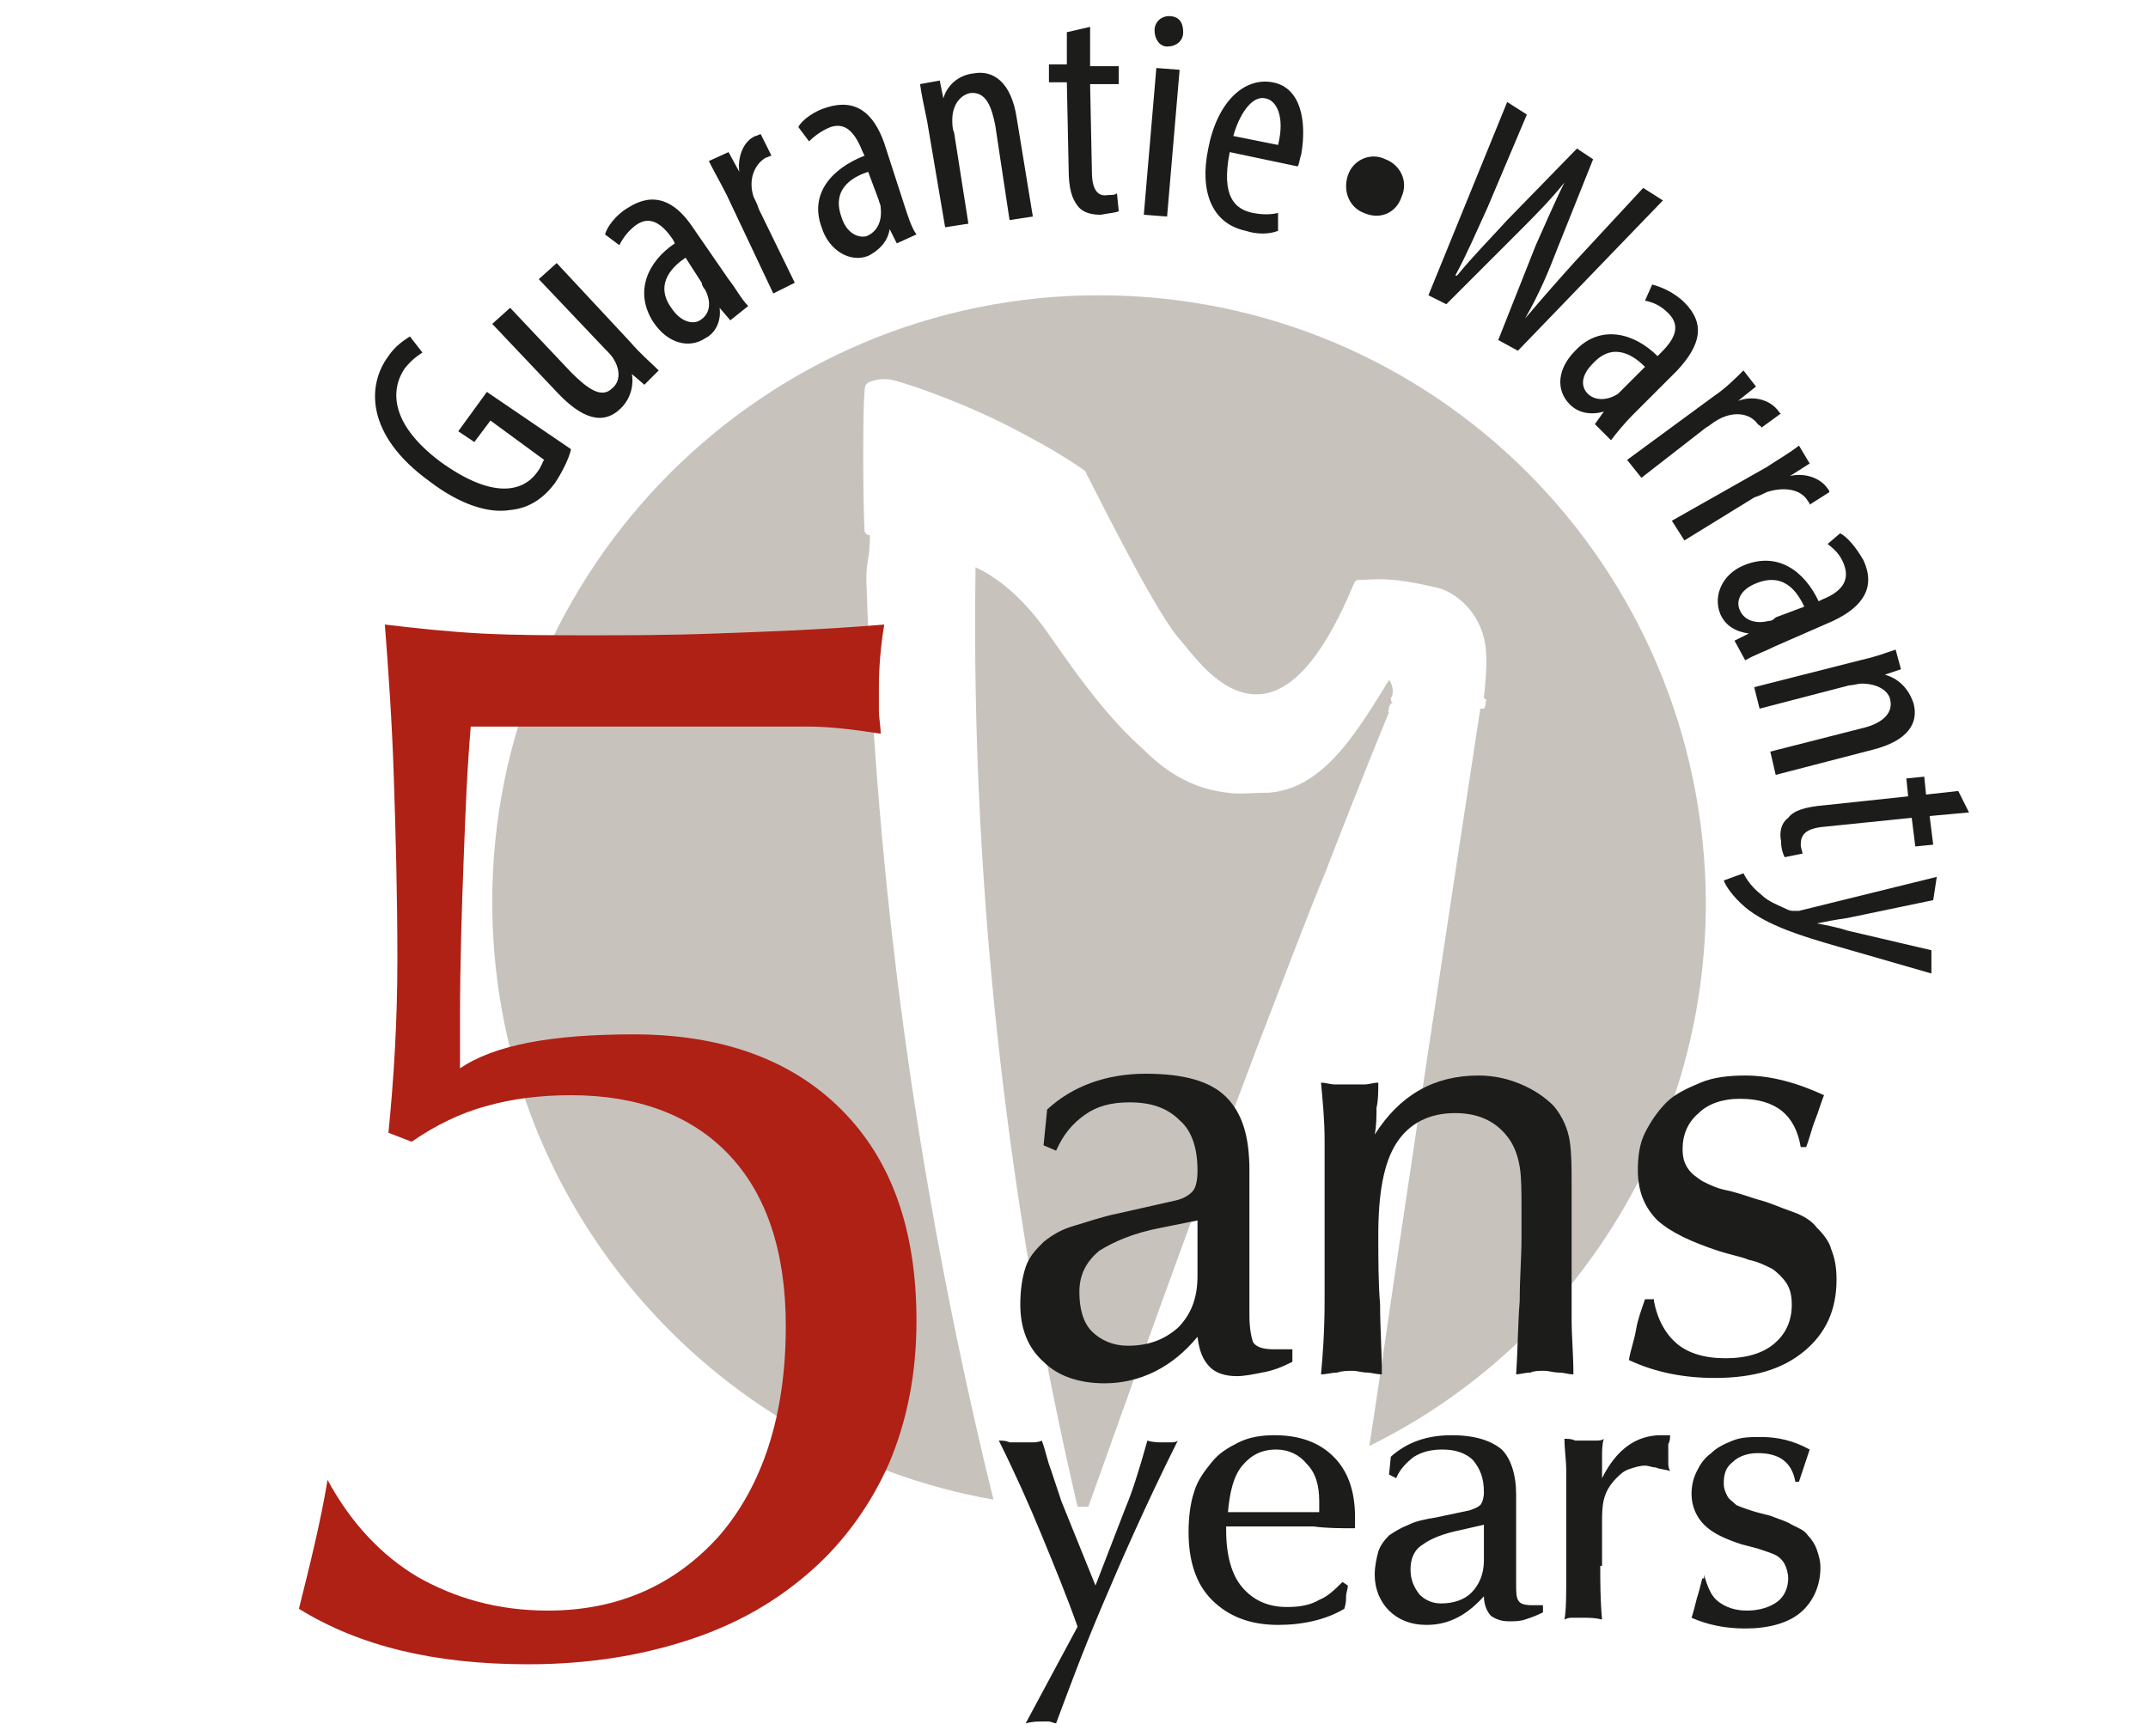 <svg height="97" viewBox="0 0 120 97" width="120" xmlns="http://www.w3.org/2000/svg"><g fill="none" transform="translate(16)"><path d="m45.4 16.5c-18.7 0-33.9 15.2-33.9 33.9 0 16.7 12.1 30.6 28 33.4-5.8-23.6-6.8-42.2-7.1-51.4 0-1.2.2-1.1.2-2.5-.1 0-.2 0-.3-.2-.1-2-.1-6.9 0-7.8 0-.4.1-.5.4-.6s.8-.2 1.4 0c.8.2 4 1.3 6.8 2.8 1.7.9 2.7 1.5 3.7 2.2 0 0 .1.1.1.2.1.1 3.6 7.3 5.1 9.1.8.9 2.3 3.2 4.4 3.2s3.9-2.5 5.4-6.1c.1-.2.1-.3.4-.3.9 0 1.5-.2 4.1.4.7.1 2.1.8 2.7 2.5.3.9.3 1.8.1 3.7.1.1.2.1.1.2 0 .1 0 .3-.1.4h-.2s-2.4 15.6-4.7 31.1c-.5 3.4-1 6.9-1.5 10.1 11.2-5.5 18.8-17.1 18.8-30.4-.1-18.8-15.2-33.9-33.9-33.9z" fill="#c8c2bd"/><path d="m61.6 38c-.5.8-1.2 2-2.1 3.2-1.2 1.6-2.7 3-4.7 3.1-1 0-1.5.1-2.2 0-1.8-.2-3.3-1-4.7-2.4-1.9-1.7-3.4-3.7-5.2-6.3-1.3-1.9-2.7-3.2-4.2-3.9-.3 19.1 2.1 37.1 5.7 52.5h.6c.9-2.5 3.3-9.3 6.1-16.9 1.1-2.8 2.2-5.8 3.3-8.7 1.4-3.6 2.7-7.1 3.9-10 2-5.2 3.5-8.8 3.5-8.8-.1 0 0-.1 0-.3.1-.2.1-.2.2-.2-.1-.1-.1-.2-.1-.3.2-.2.1-.8-.1-1z" fill="#c8c2bd"/><path d="m15.9 25.1c-.1.5-.5 1.3-.9 1.9-.6.8-1.4 1.4-2.5 1.5-1.2.2-2.8-.3-4.5-1.6-3.6-2.6-3.5-5.4-2.3-7 .4-.6.9-.9 1.2-1.1l.7.9c-.3.2-.6.4-1 .9-.8 1.2-.8 3.1 2 5.2 2.9 2.1 4.6 1.7 5.4.6.3-.4.3-.6.4-.7l-3-2.2-.9 1.2-.9-.6 1.6-2.2zm3.3-6c.6.7 1.2 1.2 1.6 1.6l-.8.8-.7-.6c.1.5 0 1.3-.6 1.9-1 1-2.2.6-3.6-.9l-3.6-3.8 1-.9 3.4 3.6c.9.9 1.7 1.5 2.3.9.6-.5.3-1.3.1-1.6-.1-.2-.3-.4-.5-.6l-3.7-3.9 1-.9zm5.6-1.2-.6-.7c.1.7-.2 1.4-.8 1.7-.9.6-2.1.3-2.9-.9-1.1-1.7-.3-3.4 1.2-4.4l-.1-.2c-.6-.9-1.3-1.4-2.1-.8-.4.3-.7.7-.9 1.1l-.8-.6c.1-.4.6-1.1 1.3-1.5 1.4-.9 2.6-.4 3.6 1.1l2 2.9c.4.5.7 1.1 1.1 1.5zm-2.5-3.5c-.6.4-1.8 1.4-.8 2.8.6.9 1.3.9 1.6.7.5-.3.7-.9.3-1.7-.1-.1-.2-.3-.2-.4zm2.3-3.5c-.3-.6-.7-1.3-1-1.9l1.1-.5.6 1.1c-.1-.8.2-1.7.9-2 .1 0 .2-.1.3-.1l.6 1.2c-.1 0-.2.1-.3.1-.7.4-1 1.3-.7 2.2.1.2.2.4.3.7l2 4.1-1.2.6zm9.5 2.7-.4-.8c-.1.7-.6 1.2-1.2 1.5-1 .4-2.2-.3-2.6-1.6-.7-1.9.6-3.3 2.4-4l-.1-.2c-.4-1-.9-1.7-1.8-1.4-.5.2-.9.5-1.2.8l-.6-.8c.2-.4.9-.9 1.6-1.1 1.6-.5 2.6.3 3.2 2l1.1 3.4c.2.6.4 1.3.7 1.7zm-1.6-4c-.6.2-2.1.8-1.5 2.5.3 1 1 1.2 1.4 1.1.5-.2.9-.7.8-1.6 0-.2-.1-.3-.1-.4zm3.3-2.8c-.2-1-.3-1.4-.4-2.1l1.1-.2.2 1c.2-.7.8-1.3 1.7-1.4 1.1-.2 2.1.5 2.4 2.5l.9 5.5-1.3.2-.8-5.3c-.2-1-.5-1.9-1.4-1.8-.5.1-1 .6-1 1.5 0 .2 0 .5.1.7l.8 5.1-1.3.2zm9.1-5.3v2.2h1.6v1h-1.6l.1 4.9c0 1.1.4 1.4.9 1.3.2 0 .4 0 .5-.1l.1 1c-.2.1-.5.1-1 .2-.5 0-1-.1-1.3-.5s-.5-.9-.5-2.1l-.1-4.8h-1v-1h1v-1.8zm3 10.5.7-8.2 1.3.1-.7 8.2zm2.2-10.2c0 .5-.4.8-.9.8-.4 0-.7-.4-.7-.9s.4-.8.8-.8c.6 0 .8.4.8.9zm2.6 6.7c-.5 2.5.3 3.2 1.3 3.4.5.1 1 .1 1.4 0v1c-.5.2-1.2.2-1.8 0-1.9-.4-2.6-2.2-2.1-4.6.5-2.6 2-4 3.6-3.7s1.9 2.2 1.6 4c-.1.3-.1.5-.2.7zm2.7-.4c.4-1.6-.1-2.5-.7-2.6-.8-.2-1.5 1-1.8 2.1zm3.9 1.7c.3-.9 1.3-1.3 2.1-.9.8.3 1.3 1.2.9 2.1-.3.9-1.2 1.3-2.1.9-.8-.3-1.2-1.2-.9-2.1zm4.5 6.7 4.4-10.8 1.1.7-2.2 5.2c-.6 1.3-1.1 2.5-1.8 3.8h.1c.9-1.1 1.8-2 2.8-3.1l3.9-4 .9.6-2 5c-.5 1.3-1 2.5-1.8 3.9 1.1-1.3 1.9-2.2 2.8-3.2l3.8-4.1 1.1.7-8.1 8.4-1.1-.6 2.1-5.3c.5-1.1 1-2.3 1.6-3.5-.8 1-1.7 1.9-2.6 2.8l-4 4zm9.3 7.2.5-.7c-.7.2-1.4.1-1.9-.4-.8-.8-.7-2 .3-3 1.4-1.5 3.3-1 4.6.3l.2-.2c.8-.8 1.1-1.5.4-2.2-.4-.4-.8-.6-1.3-.7l.4-.9c.4.1 1.2.4 1.8 1 1.2 1.2.9 2.4-.4 3.8l-2.5 2.5c-.4.4-.9 1-1.2 1.4zm2.8-3.2c-.5-.5-1.7-1.5-2.9-.2-.8.8-.6 1.4-.3 1.7.4.4 1.1.4 1.7 0l.3-.3zm3.9 1.6c.6-.4 1.2-1 1.6-1.4l.7.9-1 .8c.8-.3 1.7-.1 2.2.5.1.1.1.2.2.2l-1.1.8c0-.1-.1-.1-.2-.2-.5-.7-1.5-.7-2.3-.2-.2.1-.4.3-.6.4l-3.6 2.8-.8-1zm2.9 4c.6-.4 1.3-.8 1.8-1.2l.6 1-1.1.7c.8-.2 1.7.1 2.1.7.1.1.1.2.1.2l-1.1.7c0-.1-.1-.2-.1-.2-.4-.7-1.4-.8-2.3-.5-.2.1-.4.2-.7.3l-3.9 2.4-.7-1.1zm-1.8 9.7.8-.4c-.7-.1-1.3-.4-1.6-1.1-.4-1 .1-2.2 1.3-2.7 1.9-.8 3.4.3 4.2 2l.2-.1c1-.4 1.6-1 1.2-2-.2-.5-.5-.8-.9-1.1l.7-.6c.4.2.9.8 1.3 1.5.7 1.5 0 2.6-1.7 3.4l-3.2 1.4c-.6.3-1.2.5-1.7.8zm3.9-1.9c-.3-.6-1-2-2.7-1.3-1 .4-1.1 1.1-.9 1.5.2.5.8.8 1.6.6.2 0 .3-.1.4-.2zm3.1 3c.9-.2 1.4-.4 2-.6l.3 1.1-.9.3c.7.2 1.3.7 1.6 1.6.3 1.1-.3 2.1-2.3 2.6l-5.4 1.4-.3-1.3 5.1-1.3c.9-.2 1.8-.7 1.6-1.6-.1-.5-.7-.9-1.6-.9-.2 0-.5.1-.7.1l-5 1.3-.3-1.2zm6.1 8.5-2.2.2.2 1.6-1 .1-.2-1.6-4.9.5c-1.1.1-1.3.5-1.3 1 0 .2.1.4.1.5l-1 .2c-.1-.2-.2-.5-.2-.9-.1-.5 0-1 .4-1.3.3-.4.9-.6 2-.7l4.7-.5-.1-1 1-.1.1 1 1.8-.2zm-2 4.9-4.8 1c-.7.1-1.2.2-1.7.3.5.1 1.1.2 1.7.4l4.7 1.1v1.3l-5.2-1.5c-2.1-.6-4-1.2-5.2-2.2-.7-.6-1.1-1.2-1.2-1.5l1.1-.4c.2.4.5.8 1 1.2.4.4 1 .6 1.4.8.2.1.3.1.4.1h.3l7.7-1.9z" fill="#1c1c1b"/><path d="m5.7 63.3c.3-3 .5-6.2.5-9.7 0-3.7-.1-7.1-.2-10.2s-.3-5.9-.5-8.5c1.7.2 3.5.4 5.4.5s3.9.1 6.1.1c2 0 4.3 0 7-.1s5.8-.2 9.4-.5c-.2 1.2-.3 2.4-.3 3.5v1.3c0 .4.1.9.1 1.3-1.3-.2-2.7-.4-4.1-.4h-18.8c-.2 2.3-.3 4.8-.4 7.5s-.2 5.6-.2 8.8v2.8c1.9-1.3 5.1-1.9 9.7-1.9 4.9 0 8.8 1.4 11.6 4.2s4.2 6.7 4.2 11.8c0 2.9-.5 5.5-1.5 7.9-1 2.3-2.5 4.4-4.3 6-1.9 1.7-4.1 3-6.8 3.9s-5.7 1.4-9.1 1.4c-5.2 0-9.4-1-12.8-3.1.6-2.4 1.2-4.8 1.6-7.2 1.3 2.4 3 4.2 5 5.4 2.1 1.2 4.5 1.9 7.3 1.9 3.9 0 7.1-1.4 9.6-4.2 2.4-2.8 3.7-6.7 3.7-11.7 0-4.2-1.1-7.4-3.2-9.6s-5.1-3.3-8.8-3.3c-1.7 0-3.3.2-4.7.6-1.5.4-2.9 1.1-4.2 2z" fill="#af2015"/><g fill="#1c1c1b"><path d="m42.5 62c1.4-1.3 3.3-2 5.5-2 2.1 0 3.6.4 4.5 1.3s1.3 2.2 1.3 4.1v8.1c0 .7.1 1.2.2 1.5.2.3.6.4 1.2.4h1v.7c-.6.3-1.1.5-1.7.6-.5.1-1 .2-1.4.2-.7 0-1.2-.2-1.5-.5-.4-.4-.6-.9-.7-1.7-1.4 1.7-3.2 2.6-5.2 2.6-1.4 0-2.6-.4-3.4-1.2-.9-.8-1.3-1.9-1.3-3.2 0-.8.1-1.5.3-2.1s.6-1 1-1.4c.5-.4 1-.7 1.7-.9s1.5-.5 2.5-.7l3.1-.7c.5-.1.8-.3 1-.5s.3-.6.3-1.2c0-1.2-.3-2.2-1-2.8-.7-.7-1.6-1-2.8-1-1 0-1.8.2-2.5.7s-1.2 1.1-1.6 2l-.7-.3zm8.4 6.2-2 .4c-1.6.3-2.7.8-3.5 1.3-.7.6-1.1 1.3-1.1 2.3 0 .9.2 1.7.7 2.2s1.2.8 2 .8c1.1 0 2-.3 2.8-1 .7-.7 1.1-1.6 1.1-2.9zm20.9 1.1v4.4c0 1 .1 2 .1 3.1-.3 0-.5-.1-.8-.1s-.6-.1-.8-.1c-.3 0-.6 0-.8.1-.3 0-.6.1-.8.1.1-1.5.1-2.9.2-4.1 0-1.3.1-2.4.1-3.5v-1.7c0-.9 0-1.7-.1-2.3s-.3-1.2-.7-1.7c-.7-.9-1.7-1.3-2.9-1.3-1.5 0-2.6.6-3.3 1.7s-1 2.8-1 5.1c0 1.3 0 2.7.1 3.9 0 1.3.1 2.6.1 3.9-.3 0-.6-.1-.8-.1-.3 0-.6-.1-.8-.1-.3 0-.6 0-.9.1-.3 0-.6.1-.9.1.1-1.1.2-2.4.2-4.1v-5.7-3.3c0-1.1-.1-2.1-.2-3.2.3 0 .5.1.8.1h1.6c.3 0 .5-.1.8-.1 0 .5 0 1-.1 1.4 0 .5 0 1-.1 1.5 1.4-2.2 3.3-3.3 5.8-3.3.9 0 1.7.2 2.4.5s1.3.7 1.8 1.2c.5.6.8 1.3.9 2s.1 1.5.1 2.3zm4.6 3.4c.2 1.1.7 1.9 1.3 2.4s1.5.8 2.7.8 2.1-.3 2.7-.8 1-1.2 1-2.2c0-.5-.1-.9-.3-1.2s-.5-.6-.8-.8c-.4-.2-.8-.4-1.3-.5-.5-.2-1.1-.3-1.7-.5-1.5-.5-2.6-1-3.4-1.7-.7-.7-1.1-1.6-1.1-2.8 0-.8.1-1.5.4-2.1s.7-1.2 1.2-1.7 1.2-.8 1.9-1.1 1.6-.4 2.5-.4c1.4 0 2.9.4 4.4 1.1-.2.5-.3.9-.5 1.4s-.3 1-.5 1.5h-.3c-.3-1.8-1.4-2.7-3.4-2.7-1 0-1.8.3-2.3.8-.6.5-.9 1.2-.9 2 0 .5.1.8.3 1.1s.5.5.8.7c.4.2.8.4 1.3.5s1.1.3 1.7.5c.8.2 1.4.5 2 .7s1.1.5 1.4.9c.4.4.7.8.8 1.2.2.5.3 1 .3 1.7 0 1.7-.6 3-1.8 4s-2.8 1.5-5 1.5c-1.7 0-3.3-.3-4.8-1 .1-.6.3-1.1.4-1.7s.3-1.1.5-1.7h.5z"/><path d="m44.2 90.9c-.6-1.7-1.3-3.4-2-5.1s-1.5-3.5-2.4-5.3c.2 0 .4 0 .6.1h1.2c.2 0 .4 0 .6-.1.2.5.3 1.1.5 1.6l.6 1.8 1.9 4.7 1.7-4.4c.3-.7.7-1.9 1.2-3.7.3.1.6.1.9.1h.4c.1 0 .3 0 .4-.1-1.8 3.6-3.2 6.8-4.3 9.4s-1.9 4.8-2.5 6.4c-.1 0-.3-.1-.4-.1h-.4c-.3 0-.5 0-.9.1zm15.1-2.3c0 .2-.1.4-.1.6s0 .4-.1.7c-1 .6-2.3.9-3.7.9-1.6 0-2.8-.5-3.7-1.4s-1.3-2.2-1.3-3.8c0-.8.1-1.6.3-2.2.2-.7.6-1.2 1-1.7s.9-.8 1.5-1.1 1.3-.4 2-.4c1.4 0 2.5.4 3.3 1.2s1.2 1.9 1.2 3.4v.6c-.8 0-1.6 0-2.3-.1h-4.9v.2c0 1.4.3 2.5.9 3.2s1.4 1.1 2.5 1.1c.7 0 1.3-.1 1.8-.4.5-.2.9-.6 1.3-1zm-5.7-4.1h4.1v-.3-.3c0-.9-.2-1.6-.7-2.1-.4-.5-1-.8-1.7-.8-.8 0-1.4.3-1.9.9s-.7 1.5-.8 2.6zm8.1-3.1c.9-.8 2-1.2 3.4-1.2 1.3 0 2.2.3 2.8.8.5.5.8 1.4.8 2.5v5c0 .4 0 .7.1.9s.3.3.8.3h.6v.4c-.4.2-.7.3-1 .4s-.6.1-.9.1c-.4 0-.7-.1-1-.3-.2-.2-.4-.6-.4-1.1-.9 1-1.9 1.6-3.2 1.6-.9 0-1.6-.3-2.1-.8s-.8-1.2-.8-2c0-.5.1-.9.2-1.3.1-.3.3-.6.6-.9.3-.2.6-.4 1.1-.6.4-.2.9-.3 1.5-.4l1.9-.4c.3-.1.5-.2.6-.3s.2-.4.2-.7c0-.8-.2-1.3-.6-1.8-.4-.4-1-.6-1.7-.6-.6 0-1.1.1-1.6.4-.4.3-.8.7-1 1.2l-.4-.2zm5.2 3.8-1.3.3c-1 .2-1.7.5-2.1.8-.5.3-.7.8-.7 1.4s.2 1 .5 1.4c.3.3.7.5 1.2.5.7 0 1.3-.2 1.7-.6s.7-1 .7-1.8zm6.5 2.3c0 .9 0 1.9.1 3-.4-.1-.7-.1-1.1-.1h-.5c-.2 0-.3 0-.5.1.1-.5.1-1.4.1-2.5v-4.2-1.6c0-.6-.1-1.2-.1-1.8.2 0 .4 0 .6.1h1.1c.2 0 .4 0 .5-.1-.1.3-.1.7-.1 1v1.2c.8-1.6 1.9-2.4 3.3-2.4h.5c0 .2 0 .3-.1.5v1c0 .2 0 .3.1.5-.3-.1-.6-.1-.8-.2-.2 0-.4-.1-.6-.1-.3 0-.6.1-.9.2s-.5.3-.7.5c-.4.4-.6.8-.7 1.2s-.1.9-.1 1.3v2.4zm5.8.5c.2.7.4 1.2.8 1.5s.9.5 1.6.5 1.3-.2 1.7-.5.6-.8.6-1.3c0-.3-.1-.6-.2-.8s-.3-.4-.5-.5-.5-.2-.8-.3-.7-.2-1.1-.3c-.9-.3-1.6-.6-2.1-1.1-.4-.4-.7-1-.7-1.7 0-.5.1-.9.3-1.3s.4-.7.8-1c.3-.3.7-.5 1.2-.7s1-.2 1.6-.2c.9 0 1.8.2 2.7.7l-.3.9-.3.9h-.2c-.2-1.1-.9-1.6-2.1-1.6-.6 0-1.1.2-1.4.5-.4.3-.5.7-.5 1.2 0 .3.1.5.2.7s.3.3.5.5c.2.1.5.2.8.3s.7.2 1.1.3c.5.2.9.3 1.2.5.4.2.7.3.9.6.2.2.4.5.5.8s.2.6.2 1c0 1-.4 1.9-1.1 2.5s-1.8.9-3.1.9c-1.1 0-2.1-.2-3-.6.1-.3.2-.7.3-1.1.1-.3.2-.7.3-1.1h.1z"/></g></g></svg>